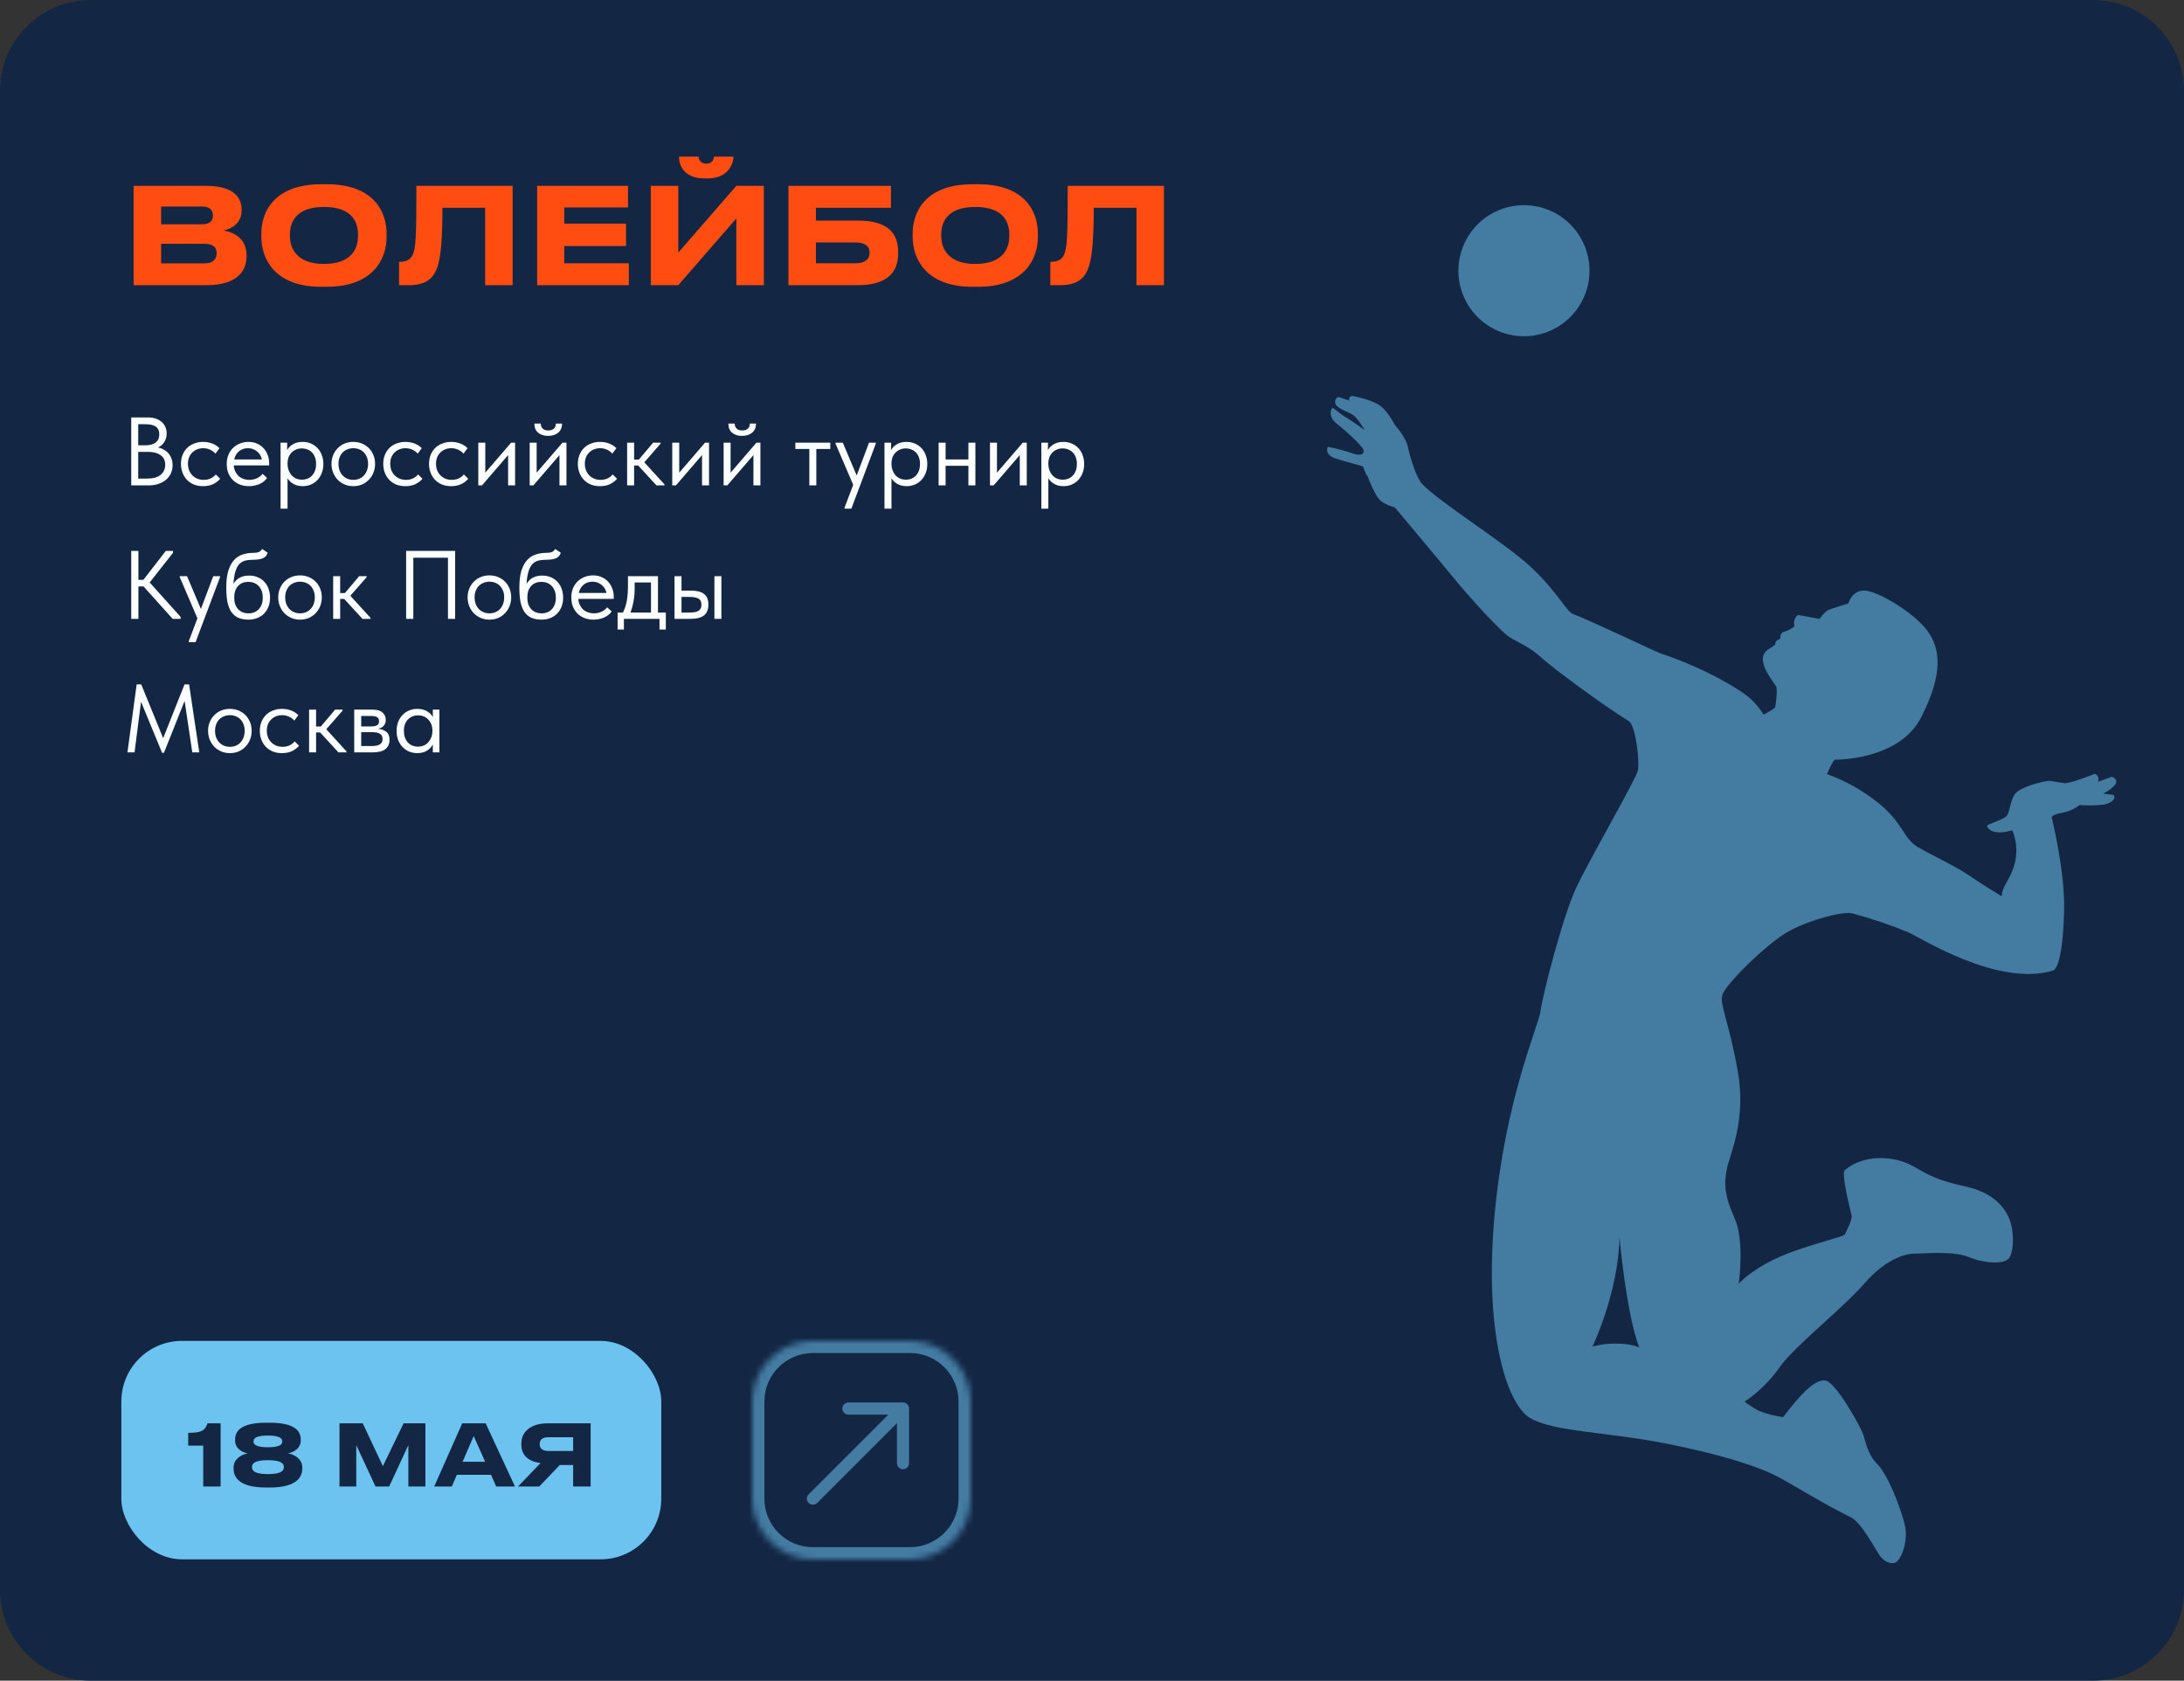 <?xml version="1.0" encoding="UTF-8"?> <svg xmlns="http://www.w3.org/2000/svg" width="360" height="277" viewBox="0 0 360 277" fill="none"><rect x="0" y="0" width="360" height="277" fill="#333333" stroke="none"/><path d="M0 15C0 6.716 6.716 0 15 0H345C353.284 0 360 6.716 360 15V262C360 270.284 353.284 277 345 277H15C6.716 277 0 270.284 0 262V15Z" fill="#132745"></path><path d="M348.382 131.013L346.658 130.791C347.427 130.462 348.11 129.959 348.652 129.322C349.26 128.439 348.148 127.951 347.991 128.049C347.834 128.146 345.797 128.845 345.797 128.845C345.858 128.73 345.895 128.603 345.904 128.473C345.913 128.342 345.895 128.212 345.85 128.089C345.805 127.966 345.735 127.855 345.644 127.761C345.553 127.667 345.443 127.594 345.322 127.546C345.187 127.52 342.439 128.757 340.482 129.096C340.482 129.096 338.473 128.808 337.924 128.705C337.375 128.601 333.056 129.602 332.142 130.857C331.228 132.113 331.377 134.022 330.603 134.632C329.828 135.242 327.624 135.837 327.546 136.088C327.469 136.34 328.352 137.879 331.7 136.834C332.371 138.44 332.539 140.212 332.182 141.915C331.603 144.83 329.893 146.074 329.974 147.729C329.974 147.729 326.761 145.811 324.574 144.292C322.386 142.773 318.912 141.212 316.14 139.619C313.684 138.207 313.703 135.471 309.266 132.058C306.812 130.154 304.077 128.643 301.158 127.58C301.158 127.58 302.007 125.514 302.458 125.206C302.458 125.206 313.051 125.387 316.7 118.181C320.349 110.976 319.876 106.907 317.678 103.935C315.48 100.962 309.531 97.416 307.38 97.338C305.23 97.26 304.683 99.455 304.683 99.455C304.683 99.455 301.966 100.298 301.398 100.523C300.829 100.749 299.907 102.015 299.907 102.015C299.907 102.015 297.653 101.59 296.479 101.369C296.099 101.297 295.493 102.429 295.799 103.243C295.206 103.7 294.527 104.031 293.801 104.215C293.668 104.354 293.568 104.521 293.51 104.704C293.453 104.888 293.439 105.082 293.469 105.272C293.469 105.272 292.534 105.519 292.636 106.197C292.338 106.46 292.018 106.697 291.68 106.906C291.306 107.087 290.999 107.382 290.803 107.748C290.607 108.114 290.532 108.533 290.588 108.945C290.834 110.273 291.255 110.927 292.773 113.142C293.052 113.558 292.697 116.309 292.612 116.565C292.528 116.822 290.707 117.785 290.707 117.785C289.947 116.539 288.965 115.444 287.808 114.554C285.986 113.213 281.113 110.184 273.602 107.644C272.92 107.413 262.655 102.504 259.241 101.172C258.21 100.772 256.68 97.526 252.368 93.478C248.056 89.43 237.288 82.83 234.393 79.738C233.393 78.655 232.394 75.158 232.042 73.562C231.689 71.965 229.909 70.021 229.909 70.021C229.909 70.021 228.698 67.652 227.374 66.779C226.051 65.907 223.563 65.372 223.031 65.272C222.934 65.251 222.832 65.256 222.738 65.288C222.643 65.32 222.559 65.378 222.495 65.454C222.431 65.53 222.389 65.623 222.373 65.722C222.358 65.82 222.37 65.921 222.408 66.013C222.408 66.013 221.171 65.611 220.752 65.46C220.333 65.308 219.628 66.288 220.463 66.996C221.297 67.703 222.36 67.903 223.12 68.464C223.879 69.024 224.944 70.882 224.944 70.882C224.944 70.882 222.663 69.249 221.629 68.637C220.596 68.025 219.774 67.15 219.621 67.224C219.468 67.298 218.807 68.595 220.285 69.769C221.764 70.942 224.415 73.341 224.72 74.094C225.026 74.847 224.209 75.171 223.137 74.793C221.775 74.318 220.381 73.941 218.965 73.663C218.678 73.712 218.404 74.972 220.063 75.539C221.723 76.106 224.526 76.761 224.648 76.886C224.769 77.012 225.024 78.1 225.452 78.526C225.857 79.702 226.386 80.832 227.031 81.895C227.938 83.276 229.855 83.534 229.936 83.652C230.016 83.77 236.361 91.285 239.404 95.004C242.447 98.722 247.425 104.147 248.877 105.044C250.329 105.94 252.234 106.68 253.993 108.324C255.752 109.967 264.555 116.47 268.49 118.856C269.635 119.556 270.295 125.589 269.981 127C269.667 128.41 262.199 141.307 259.895 146.123C257.591 150.939 254.167 164.459 253.923 166.687C253.679 168.915 248.02 181.3 246.329 200.583C244.638 219.867 248.386 231.405 252.189 233.694C255.991 235.982 264.702 235.978 274.46 237.889C284.219 239.799 290.291 241.886 293.282 243.508C296.273 245.13 300.382 247.749 305.1 250.089C306.82 250.945 308.992 255.116 309.714 256.195C310.436 257.275 311.412 257.81 312.339 257.573C313.267 257.336 314.634 254.122 313.983 251.351C313.332 248.579 311.19 243.059 309.461 241.324C307.731 239.589 307.581 237.559 307.016 236.158C306.452 234.757 302.592 227.795 300.882 227.527C299.173 227.26 296.734 229.867 293.92 233.57C292.555 233.384 291.218 233.035 289.937 232.53C289.107 232.098 288.317 231.593 287.578 231.021C289.801 229.506 291.738 227.608 293.297 225.415C295.65 221.975 303.571 215.823 307.325 211.528C311.079 207.233 314.433 206.577 315.605 206.616C316.777 206.655 321.879 206.092 324.499 207.178C327.118 208.264 330.318 208.389 331.106 207.419C331.894 206.448 331.917 204.045 331.634 202.401C331.351 200.757 330.092 196.873 323.927 195.537C317.762 194.2 316.908 192.86 314.407 191.748C311.907 190.636 307.276 190.181 304.08 192.857C303.454 193.386 305.042 199.631 305.207 200.327C305.372 201.023 304.281 203.031 304.084 203.466C303.887 203.901 297.018 205.371 292.622 207.482C288.227 209.594 286.611 211.588 286.611 211.588C286.611 211.588 287.599 204.48 285.937 200.816C284.274 197.152 284.135 195.064 284.664 192.575C285.194 190.086 287.885 184.66 286.443 176.519C285 168.379 283.425 165.633 283.918 163.948C284.41 162.262 291.295 155.412 294.897 153.466C298.5 151.52 303.643 150.22 305.244 150.522C308.437 151.366 311.57 152.423 314.621 153.685C316.634 154.59 329.318 162.677 338.379 159.974C339.283 159.703 340.088 156.619 340.241 150.092C340.393 143.564 338.208 134.776 338.208 134.776C338.156 134.603 338.364 134.237 340.01 133.942C341.027 133.749 341.983 133.318 342.8 132.683C344.143 132.783 345.492 132.758 346.83 132.608C348.377 132.228 348.803 131.51 348.382 131.013ZM266.314 221.446C265.024 221.428 263.739 221.593 262.496 221.936C262.496 221.936 266.723 213.17 266.959 203.985C266.959 203.985 268.033 216.362 270.203 222.087C270.196 222.092 268.959 221.436 266.314 221.446Z" fill="#437BA1"></path><path d="M261.818 46.613C261.424 48.714 260.415 50.651 258.919 52.178C257.424 53.706 255.509 54.755 253.417 55.194C251.325 55.633 249.15 55.441 247.166 54.644C245.183 53.846 243.481 52.478 242.275 50.713C241.07 48.948 240.415 46.865 240.393 44.727C240.372 42.59 240.985 40.494 242.155 38.705C243.325 36.916 244.999 35.514 246.966 34.677C248.933 33.839 251.104 33.604 253.204 34.001C256.019 34.531 258.508 36.158 260.123 38.523C261.739 40.888 262.348 43.798 261.818 46.613Z" fill="#437BA1"></path><path d="M22.024 47V30.632H33.97C38.656 30.632 39.822 32.678 39.822 34.504V34.746C39.822 36.814 38.04 37.804 36.808 37.98C38.656 38.288 40.636 39.388 40.636 42.028V42.27C40.636 44.492 39.294 47 34.036 47H22.024ZM33.31 34.042H26.556V36.968H33.31C34.696 36.968 35.092 36.308 35.092 35.538V35.494C35.092 34.702 34.652 34.042 33.31 34.042ZM33.662 40.18H26.556V43.414H33.662C35.246 43.414 35.708 42.578 35.708 41.764V41.676C35.708 40.862 35.246 40.18 33.662 40.18ZM52.917 30.368H53.885C61.541 30.368 63.719 34.856 63.719 38.442V39.102C63.719 42.622 61.541 47.264 53.885 47.264H52.917C45.261 47.264 43.083 42.622 43.083 39.102V38.442C43.083 34.878 45.261 30.368 52.917 30.368ZM59.011 38.926V38.618C59.011 36.594 58.021 34.108 53.401 34.108C48.825 34.108 47.791 36.594 47.791 38.618V38.926C47.791 40.906 48.891 43.502 53.401 43.502C57.999 43.502 59.011 40.906 59.011 38.926ZM79.97 47V34.24H72.93C72.93 38.706 72.732 42.116 72.138 43.898C71.61 45.46 70.664 47 67.408 47H65.78V43.15H65.934C67.276 43.15 67.826 42.534 68.09 41.852C68.53 40.708 68.64 39.146 68.64 30.632H84.502V47H79.97ZM88.54 30.632H103.522V34.196H93.006V36.858H103.192V40.554H93.006V43.392H103.654V47H88.54V30.632ZM121.376 47V36L111.806 47H107.274V30.632H111.806V41.632L121.376 30.632H125.908V47H121.376ZM116.756 29.4H116.096C112.598 29.4 111.916 27.024 111.916 25.88V25.814H115.128C115.194 26.166 115.348 26.98 116.448 26.98C117.482 26.98 117.636 26.166 117.702 25.814H120.892V25.88C120.892 27.024 119.946 29.4 116.756 29.4ZM129.962 47V30.632H146.858V34.24H134.494V36.352H141.38C146.462 36.352 148.046 38.53 148.046 41.522V41.764C148.046 44.756 146.396 47 141.38 47H129.962ZM134.494 43.392H141.028C142.59 43.392 143.338 42.71 143.338 41.72V41.566C143.338 40.598 142.59 39.96 141.028 39.96H134.494V43.392ZM160.275 30.368H161.243C168.899 30.368 171.077 34.856 171.077 38.442V39.102C171.077 42.622 168.899 47.264 161.243 47.264H160.275C152.619 47.264 150.441 42.622 150.441 39.102V38.442C150.441 34.878 152.619 30.368 160.275 30.368ZM166.369 38.926V38.618C166.369 36.594 165.379 34.108 160.759 34.108C156.183 34.108 155.149 36.594 155.149 38.618V38.926C155.149 40.906 156.249 43.502 160.759 43.502C165.357 43.502 166.369 40.906 166.369 38.926ZM187.327 47V34.24H180.287C180.287 38.706 180.089 42.116 179.495 43.898C178.967 45.46 178.021 47 174.765 47H173.137V43.15H173.291C174.633 43.15 175.183 42.534 175.447 41.852C175.887 40.708 175.997 39.146 175.997 30.632H191.859V47H187.327Z" fill="#FF4D12"></path><path d="M21.632 68.8H24.416C24.875 68.8 25.291 68.864 25.664 68.992C26.048 69.12 26.373 69.301 26.64 69.536C26.907 69.76 27.109 70.032 27.248 70.352C27.397 70.672 27.472 71.029 27.472 71.424C27.472 71.744 27.429 72.032 27.344 72.288C27.259 72.544 27.147 72.768 27.008 72.96C26.869 73.152 26.715 73.317 26.544 73.456C26.373 73.584 26.208 73.685 26.048 73.76C26.4 73.824 26.72 73.941 27.008 74.112C27.307 74.272 27.563 74.48 27.776 74.736C27.989 74.981 28.155 75.269 28.272 75.6C28.389 75.931 28.448 76.288 28.448 76.672C28.448 77.173 28.352 77.627 28.16 78.032C27.968 78.437 27.696 78.789 27.344 79.088C27.003 79.376 26.587 79.6 26.096 79.76C25.616 79.92 25.088 80 24.512 80H21.632V68.8ZM22.784 74.48V78.88H24.224C25.237 78.88 25.989 78.672 26.48 78.256C26.981 77.84 27.232 77.291 27.232 76.608C27.232 75.883 26.976 75.349 26.464 75.008C25.952 74.656 25.296 74.48 24.496 74.48H22.784ZM22.784 69.92V73.392H24C24.693 73.392 25.243 73.243 25.648 72.944C26.053 72.635 26.256 72.181 26.256 71.584C26.256 71.019 26.075 70.603 25.712 70.336C25.349 70.059 24.779 69.92 24 69.92H22.784ZM33.476 80.128C32.911 80.128 32.404 80.037 31.956 79.856C31.508 79.664 31.124 79.403 30.804 79.072C30.495 78.741 30.255 78.352 30.084 77.904C29.914 77.456 29.828 76.971 29.828 76.448C29.828 75.883 29.924 75.376 30.116 74.928C30.308 74.48 30.564 74.101 30.884 73.792C31.215 73.483 31.599 73.248 32.036 73.088C32.484 72.917 32.964 72.832 33.476 72.832C34.02 72.832 34.527 72.923 34.996 73.104C35.466 73.285 35.86 73.541 36.18 73.872L35.508 74.768C35.274 74.491 34.98 74.272 34.628 74.112C34.276 73.952 33.898 73.872 33.492 73.872C33.151 73.872 32.826 73.931 32.516 74.048C32.218 74.165 31.951 74.336 31.716 74.56C31.492 74.773 31.311 75.04 31.172 75.36C31.044 75.669 30.98 76.027 30.98 76.432C30.98 76.827 31.044 77.189 31.172 77.52C31.3 77.84 31.482 78.117 31.716 78.352C31.951 78.587 32.223 78.768 32.532 78.896C32.852 79.024 33.199 79.088 33.572 79.088C34.01 79.088 34.399 79.008 34.74 78.848C35.082 78.677 35.359 78.459 35.572 78.192L36.292 78.912C35.994 79.264 35.61 79.557 35.14 79.792C34.671 80.016 34.116 80.128 33.476 80.128ZM41.023 80.128C40.501 80.128 40.015 80.043 39.567 79.872C39.13 79.701 38.746 79.461 38.415 79.152C38.095 78.832 37.839 78.448 37.647 78C37.466 77.552 37.375 77.045 37.375 76.48C37.375 75.893 37.471 75.376 37.663 74.928C37.866 74.469 38.133 74.085 38.463 73.776C38.804 73.467 39.188 73.232 39.615 73.072C40.053 72.912 40.506 72.832 40.975 72.832C41.519 72.832 41.999 72.933 42.415 73.136C42.842 73.328 43.199 73.589 43.487 73.92C43.775 74.251 43.994 74.624 44.143 75.04C44.292 75.456 44.367 75.877 44.367 76.304V76.704H38.527C38.559 77.077 38.645 77.413 38.783 77.712C38.922 78 39.103 78.251 39.327 78.464C39.562 78.667 39.828 78.821 40.127 78.928C40.426 79.035 40.746 79.088 41.087 79.088C41.535 79.088 41.951 79.003 42.335 78.832C42.73 78.651 43.044 78.405 43.279 78.096L44.031 78.784C43.69 79.243 43.247 79.584 42.703 79.808C42.17 80.021 41.61 80.128 41.023 80.128ZM40.863 73.872C40.298 73.872 39.812 74.037 39.407 74.368C39.002 74.699 38.735 75.152 38.607 75.728H43.167C43.06 75.184 42.794 74.741 42.367 74.4C41.951 74.048 41.45 73.872 40.863 73.872ZM46.247 83.84V72.96H47.335V74.208C47.484 73.856 47.778 73.541 48.215 73.264C48.652 72.976 49.212 72.832 49.895 72.832C50.364 72.832 50.807 72.917 51.223 73.088C51.639 73.259 52.002 73.504 52.311 73.824C52.62 74.133 52.86 74.517 53.031 74.976C53.212 75.424 53.303 75.925 53.303 76.48C53.303 77.045 53.207 77.557 53.015 78.016C52.834 78.464 52.588 78.848 52.279 79.168C51.969 79.477 51.607 79.717 51.191 79.888C50.775 80.048 50.343 80.128 49.895 80.128C49.319 80.128 48.812 80.005 48.375 79.76C47.938 79.515 47.612 79.2 47.399 78.816V83.84H46.247ZM49.751 73.904C49.377 73.904 49.047 73.973 48.759 74.112C48.471 74.24 48.225 74.416 48.023 74.64C47.82 74.853 47.666 75.104 47.559 75.392C47.463 75.669 47.41 75.963 47.399 76.272V76.528C47.399 76.837 47.452 77.147 47.559 77.456C47.666 77.755 47.815 78.027 48.007 78.272C48.209 78.507 48.46 78.699 48.759 78.848C49.057 78.987 49.399 79.056 49.783 79.056C50.476 79.056 51.036 78.821 51.463 78.352C51.889 77.872 52.103 77.243 52.103 76.464C52.103 76.059 52.044 75.696 51.927 75.376C51.809 75.056 51.644 74.789 51.431 74.576C51.218 74.352 50.967 74.187 50.679 74.08C50.391 73.963 50.081 73.904 49.751 73.904ZM58.241 80.128C57.729 80.128 57.254 80.037 56.817 79.856C56.379 79.664 55.995 79.403 55.665 79.072C55.345 78.741 55.094 78.352 54.913 77.904C54.731 77.456 54.641 76.971 54.641 76.448C54.641 75.936 54.731 75.461 54.913 75.024C55.094 74.576 55.345 74.192 55.665 73.872C55.985 73.541 56.363 73.285 56.801 73.104C57.249 72.923 57.729 72.832 58.241 72.832C58.753 72.832 59.227 72.923 59.665 73.104C60.102 73.285 60.481 73.536 60.801 73.856C61.121 74.176 61.371 74.56 61.553 75.008C61.734 75.445 61.825 75.925 61.825 76.448C61.825 76.971 61.734 77.456 61.553 77.904C61.371 78.352 61.121 78.741 60.801 79.072C60.481 79.403 60.102 79.664 59.665 79.856C59.227 80.037 58.753 80.128 58.241 80.128ZM58.241 79.088C58.603 79.088 58.934 79.024 59.233 78.896C59.531 78.768 59.787 78.587 60.001 78.352C60.214 78.117 60.379 77.84 60.497 77.52C60.614 77.189 60.673 76.832 60.673 76.448C60.673 76.064 60.614 75.717 60.497 75.408C60.379 75.088 60.214 74.816 60.001 74.592C59.787 74.357 59.531 74.181 59.233 74.064C58.934 73.936 58.603 73.872 58.241 73.872C57.878 73.872 57.547 73.936 57.249 74.064C56.95 74.181 56.689 74.357 56.465 74.592C56.251 74.816 56.086 75.088 55.969 75.408C55.851 75.717 55.793 76.064 55.793 76.448C55.793 76.832 55.851 77.189 55.969 77.52C56.086 77.84 56.251 78.117 56.465 78.352C56.689 78.587 56.95 78.768 57.249 78.896C57.547 79.024 57.878 79.088 58.241 79.088ZM66.82 80.128C66.255 80.128 65.748 80.037 65.3 79.856C64.852 79.664 64.468 79.403 64.148 79.072C63.839 78.741 63.599 78.352 63.428 77.904C63.257 77.456 63.172 76.971 63.172 76.448C63.172 75.883 63.268 75.376 63.46 74.928C63.652 74.48 63.908 74.101 64.228 73.792C64.559 73.483 64.943 73.248 65.38 73.088C65.828 72.917 66.308 72.832 66.82 72.832C67.364 72.832 67.871 72.923 68.34 73.104C68.809 73.285 69.204 73.541 69.524 73.872L68.852 74.768C68.617 74.491 68.324 74.272 67.972 74.112C67.62 73.952 67.241 73.872 66.836 73.872C66.495 73.872 66.169 73.931 65.86 74.048C65.561 74.165 65.295 74.336 65.06 74.56C64.836 74.773 64.655 75.04 64.516 75.36C64.388 75.669 64.324 76.027 64.324 76.432C64.324 76.827 64.388 77.189 64.516 77.52C64.644 77.84 64.825 78.117 65.06 78.352C65.295 78.587 65.567 78.768 65.876 78.896C66.196 79.024 66.543 79.088 66.916 79.088C67.353 79.088 67.743 79.008 68.084 78.848C68.425 78.677 68.703 78.459 68.916 78.192L69.636 78.912C69.337 79.264 68.953 79.557 68.484 79.792C68.015 80.016 67.46 80.128 66.82 80.128ZM74.367 80.128C73.802 80.128 73.295 80.037 72.847 79.856C72.399 79.664 72.015 79.403 71.695 79.072C71.385 78.741 71.145 78.352 70.975 77.904C70.804 77.456 70.719 76.971 70.719 76.448C70.719 75.883 70.815 75.376 71.007 74.928C71.199 74.48 71.455 74.101 71.775 73.792C72.106 73.483 72.49 73.248 72.927 73.088C73.375 72.917 73.855 72.832 74.367 72.832C74.911 72.832 75.418 72.923 75.887 73.104C76.356 73.285 76.751 73.541 77.071 73.872L76.399 74.768C76.164 74.491 75.871 74.272 75.519 74.112C75.167 73.952 74.788 73.872 74.383 73.872C74.041 73.872 73.716 73.931 73.407 74.048C73.108 74.165 72.841 74.336 72.607 74.56C72.383 74.773 72.201 75.04 72.063 75.36C71.935 75.669 71.871 76.027 71.871 76.432C71.871 76.827 71.935 77.189 72.063 77.52C72.191 77.84 72.372 78.117 72.607 78.352C72.841 78.587 73.114 78.768 73.423 78.896C73.743 79.024 74.09 79.088 74.463 79.088C74.9 79.088 75.29 79.008 75.631 78.848C75.972 78.677 76.249 78.459 76.463 78.192L77.183 78.912C76.884 79.264 76.5 79.557 76.031 79.792C75.561 80.016 75.007 80.128 74.367 80.128ZM78.841 72.96H79.993V77.904L84.249 72.96H84.905V80H83.753V75.008L79.449 80H78.841V72.96ZM87.309 72.96H88.461V77.904L92.717 72.96H93.373V80H92.221V75.008L87.917 80H87.309V72.96ZM90.349 71.84C89.688 71.84 89.144 71.669 88.717 71.328C88.291 70.976 88.083 70.469 88.093 69.808H89.133C89.133 70.149 89.24 70.427 89.453 70.64C89.667 70.843 89.976 70.944 90.381 70.944C90.765 70.944 91.069 70.848 91.293 70.656C91.517 70.453 91.629 70.171 91.629 69.808H92.653C92.643 70.469 92.424 70.976 91.997 71.328C91.571 71.669 91.021 71.84 90.349 71.84ZM98.898 80.128C98.333 80.128 97.826 80.037 97.378 79.856C96.93 79.664 96.546 79.403 96.226 79.072C95.917 78.741 95.677 78.352 95.506 77.904C95.335 77.456 95.25 76.971 95.25 76.448C95.25 75.883 95.346 75.376 95.538 74.928C95.73 74.48 95.986 74.101 96.306 73.792C96.637 73.483 97.021 73.248 97.458 73.088C97.906 72.917 98.386 72.832 98.898 72.832C99.442 72.832 99.949 72.923 100.418 73.104C100.887 73.285 101.282 73.541 101.602 73.872L100.93 74.768C100.695 74.491 100.402 74.272 100.05 74.112C99.698 73.952 99.32 73.872 98.914 73.872C98.573 73.872 98.248 73.931 97.938 74.048C97.639 74.165 97.373 74.336 97.138 74.56C96.914 74.773 96.733 75.04 96.594 75.36C96.466 75.669 96.402 76.027 96.402 76.432C96.402 76.827 96.466 77.189 96.594 77.52C96.722 77.84 96.903 78.117 97.138 78.352C97.373 78.587 97.645 78.768 97.954 78.896C98.274 79.024 98.621 79.088 98.994 79.088C99.431 79.088 99.821 79.008 100.162 78.848C100.503 78.677 100.781 78.459 100.994 78.192L101.714 78.912C101.415 79.264 101.031 79.557 100.562 79.792C100.093 80.016 99.538 80.128 98.898 80.128ZM103.372 72.96H104.524V75.744H105.308L107.66 72.96H108.892V73.12L106.204 76.192L109.532 79.84V80H108.204L105.196 76.72H104.524V80H103.372V72.96ZM110.809 72.96H111.961V77.904L116.217 72.96H116.873V80H115.721V75.008L111.417 80H110.809V72.96ZM119.278 72.96H120.43V77.904L124.686 72.96H125.342V80H124.19V75.008L119.886 80H119.278V72.96ZM122.318 71.84C121.657 71.84 121.113 71.669 120.686 71.328C120.259 70.976 120.051 70.469 120.062 69.808H121.102C121.102 70.149 121.209 70.427 121.422 70.64C121.635 70.843 121.945 70.944 122.35 70.944C122.734 70.944 123.038 70.848 123.262 70.656C123.486 70.453 123.598 70.171 123.598 69.808H124.622C124.611 70.469 124.393 70.976 123.966 71.328C123.539 71.669 122.99 71.84 122.318 71.84ZM133.407 74H131.103V72.96H136.863V74H134.559V80H133.407V74ZM139.212 83.68L140.636 79.904L137.724 73.12V72.96H138.924L141.212 78.368L143.244 72.96H144.364V73.12L140.332 83.84H139.212V83.68ZM145.794 83.84V72.96H146.882V74.208C147.031 73.856 147.324 73.541 147.762 73.264C148.199 72.976 148.759 72.832 149.442 72.832C149.911 72.832 150.354 72.917 150.77 73.088C151.186 73.259 151.548 73.504 151.858 73.824C152.167 74.133 152.407 74.517 152.578 74.976C152.759 75.424 152.85 75.925 152.85 76.48C152.85 77.045 152.754 77.557 152.562 78.016C152.38 78.464 152.135 78.848 151.826 79.168C151.516 79.477 151.154 79.717 150.738 79.888C150.322 80.048 149.89 80.128 149.442 80.128C148.866 80.128 148.359 80.005 147.922 79.76C147.484 79.515 147.159 79.2 146.946 78.816V83.84H145.794ZM149.298 73.904C148.924 73.904 148.594 73.973 148.306 74.112C148.018 74.24 147.772 74.416 147.57 74.64C147.367 74.853 147.212 75.104 147.106 75.392C147.01 75.669 146.956 75.963 146.946 76.272V76.528C146.946 76.837 146.999 77.147 147.106 77.456C147.212 77.755 147.362 78.027 147.554 78.272C147.756 78.507 148.007 78.699 148.306 78.848C148.604 78.987 148.946 79.056 149.33 79.056C150.023 79.056 150.583 78.821 151.01 78.352C151.436 77.872 151.65 77.243 151.65 76.464C151.65 76.059 151.591 75.696 151.474 75.376C151.356 75.056 151.191 74.789 150.978 74.576C150.764 74.352 150.514 74.187 150.226 74.08C149.938 73.963 149.628 73.904 149.298 73.904ZM159.628 76.768H155.868V80H154.716V72.96H155.868V75.728H159.628V72.96H160.78V80H159.628V76.768ZM163.184 72.96H164.336V77.904L168.592 72.96H169.248V80H168.096V75.008L163.792 80H163.184V72.96ZM171.653 83.84V72.96H172.741V74.208C172.89 73.856 173.184 73.541 173.621 73.264C174.058 72.976 174.618 72.832 175.301 72.832C175.77 72.832 176.213 72.917 176.629 73.088C177.045 73.259 177.408 73.504 177.717 73.824C178.026 74.133 178.266 74.517 178.437 74.976C178.618 75.424 178.709 75.925 178.709 76.48C178.709 77.045 178.613 77.557 178.421 78.016C178.24 78.464 177.994 78.848 177.685 79.168C177.376 79.477 177.013 79.717 176.597 79.888C176.181 80.048 175.749 80.128 175.301 80.128C174.725 80.128 174.218 80.005 173.781 79.76C173.344 79.515 173.018 79.2 172.805 78.816V83.84H171.653ZM175.157 73.904C174.784 73.904 174.453 73.973 174.165 74.112C173.877 74.24 173.632 74.416 173.429 74.64C173.226 74.853 173.072 75.104 172.965 75.392C172.869 75.669 172.816 75.963 172.805 76.272V76.528C172.805 76.837 172.858 77.147 172.965 77.456C173.072 77.755 173.221 78.027 173.413 78.272C173.616 78.507 173.866 78.699 174.165 78.848C174.464 78.987 174.805 79.056 175.189 79.056C175.882 79.056 176.442 78.821 176.869 78.352C177.296 77.872 177.509 77.243 177.509 76.464C177.509 76.059 177.45 75.696 177.333 75.376C177.216 75.056 177.05 74.789 176.837 74.576C176.624 74.352 176.373 74.187 176.085 74.08C175.797 73.963 175.488 73.904 175.157 73.904ZM22.816 95.568H23.632L27.328 90.8H28.512V91.12L24.672 96L29.776 101.68V102H28.464L23.664 96.656H22.816V102H21.632V90.8H22.816V95.568ZM31.118 105.68L32.542 101.904L29.63 95.12V94.96H30.83L33.118 100.368L35.15 94.96H36.27V95.12L32.238 105.84H31.118V105.68ZM40.993 102.128C40.289 102.128 39.697 102.016 39.217 101.792C38.748 101.557 38.369 101.221 38.081 100.784C37.804 100.336 37.601 99.787 37.473 99.136C37.356 98.475 37.297 97.712 37.297 96.848C37.297 95.728 37.409 94.8 37.633 94.064C37.868 93.328 38.182 92.741 38.577 92.304C38.982 91.867 39.452 91.563 39.985 91.392C40.529 91.211 41.105 91.12 41.713 91.12C42.118 91.12 42.428 91.077 42.641 90.992C42.854 90.907 43.046 90.736 43.217 90.48L44.129 91.104C43.98 91.552 43.708 91.856 43.313 92.016C42.929 92.176 42.406 92.256 41.745 92.256C41.244 92.256 40.801 92.304 40.417 92.4C40.044 92.496 39.718 92.688 39.441 92.976C39.174 93.264 38.961 93.669 38.801 94.192C38.641 94.704 38.534 95.381 38.481 96.224C38.78 95.744 39.142 95.397 39.569 95.184C39.996 94.971 40.492 94.864 41.057 94.864C41.601 94.864 42.086 94.96 42.513 95.152C42.94 95.333 43.302 95.589 43.601 95.92C43.9 96.24 44.124 96.624 44.273 97.072C44.433 97.52 44.513 98 44.513 98.512C44.513 99.088 44.417 99.605 44.225 100.064C44.033 100.512 43.777 100.891 43.457 101.2C43.137 101.499 42.764 101.728 42.337 101.888C41.91 102.048 41.462 102.128 40.993 102.128ZM40.961 101.088C41.665 101.088 42.23 100.859 42.657 100.4C43.094 99.931 43.313 99.296 43.313 98.496C43.313 98.112 43.26 97.765 43.153 97.456C43.046 97.136 42.892 96.864 42.689 96.64C42.486 96.405 42.236 96.224 41.937 96.096C41.649 95.968 41.313 95.904 40.929 95.904C40.193 95.904 39.622 96.139 39.217 96.608C38.812 97.067 38.609 97.691 38.609 98.48C38.609 99.312 38.828 99.957 39.265 100.416C39.702 100.864 40.268 101.088 40.961 101.088ZM49.459 102.128C48.947 102.128 48.473 102.037 48.035 101.856C47.598 101.664 47.214 101.403 46.883 101.072C46.563 100.741 46.313 100.352 46.132 99.904C45.95 99.456 45.859 98.971 45.859 98.448C45.859 97.936 45.95 97.461 46.132 97.024C46.313 96.576 46.563 96.192 46.883 95.872C47.203 95.541 47.582 95.285 48.02 95.104C48.468 94.923 48.947 94.832 49.459 94.832C49.971 94.832 50.446 94.923 50.883 95.104C51.321 95.285 51.7 95.536 52.02 95.856C52.34 96.176 52.59 96.56 52.772 97.008C52.953 97.445 53.044 97.925 53.044 98.448C53.044 98.971 52.953 99.456 52.772 99.904C52.59 100.352 52.34 100.741 52.02 101.072C51.7 101.403 51.321 101.664 50.883 101.856C50.446 102.037 49.971 102.128 49.459 102.128ZM49.459 101.088C49.822 101.088 50.153 101.024 50.452 100.896C50.75 100.768 51.006 100.587 51.219 100.352C51.433 100.117 51.598 99.84 51.715 99.52C51.833 99.189 51.892 98.832 51.892 98.448C51.892 98.064 51.833 97.717 51.715 97.408C51.598 97.088 51.433 96.816 51.219 96.592C51.006 96.357 50.75 96.181 50.452 96.064C50.153 95.936 49.822 95.872 49.459 95.872C49.097 95.872 48.766 95.936 48.468 96.064C48.169 96.181 47.907 96.357 47.684 96.592C47.47 96.816 47.305 97.088 47.188 97.408C47.07 97.717 47.011 98.064 47.011 98.448C47.011 98.832 47.07 99.189 47.188 99.52C47.305 99.84 47.47 100.117 47.684 100.352C47.907 100.587 48.169 100.768 48.468 100.896C48.766 101.024 49.097 101.088 49.459 101.088ZM54.919 94.96H56.071V97.744H56.855L59.207 94.96H60.439V95.12L57.751 98.192L61.079 101.84V102H59.751L56.743 98.72H56.071V102H54.919V94.96ZM66.945 90.8H75.025V102H73.841V91.92H68.129V102H66.945V90.8ZM80.678 102.128C80.166 102.128 79.692 102.037 79.254 101.856C78.817 101.664 78.433 101.403 78.102 101.072C77.782 100.741 77.532 100.352 77.35 99.904C77.169 99.456 77.078 98.971 77.078 98.448C77.078 97.936 77.169 97.461 77.35 97.024C77.532 96.576 77.782 96.192 78.102 95.872C78.422 95.541 78.801 95.285 79.238 95.104C79.686 94.923 80.166 94.832 80.678 94.832C81.19 94.832 81.665 94.923 82.102 95.104C82.54 95.285 82.918 95.536 83.238 95.856C83.558 96.176 83.809 96.56 83.99 97.008C84.172 97.445 84.262 97.925 84.262 98.448C84.262 98.971 84.172 99.456 83.99 99.904C83.809 100.352 83.558 100.741 83.238 101.072C82.918 101.403 82.54 101.664 82.102 101.856C81.665 102.037 81.19 102.128 80.678 102.128ZM80.678 101.088C81.041 101.088 81.372 101.024 81.67 100.896C81.969 100.768 82.225 100.587 82.438 100.352C82.652 100.117 82.817 99.84 82.934 99.52C83.052 99.189 83.11 98.832 83.11 98.448C83.11 98.064 83.052 97.717 82.934 97.408C82.817 97.088 82.652 96.816 82.438 96.592C82.225 96.357 81.969 96.181 81.67 96.064C81.372 95.936 81.041 95.872 80.678 95.872C80.316 95.872 79.985 95.936 79.686 96.064C79.388 96.181 79.126 96.357 78.902 96.592C78.689 96.816 78.524 97.088 78.406 97.408C78.289 97.717 78.23 98.064 78.23 98.448C78.23 98.832 78.289 99.189 78.406 99.52C78.524 99.84 78.689 100.117 78.902 100.352C79.126 100.587 79.388 100.768 79.686 100.896C79.985 101.024 80.316 101.088 80.678 101.088ZM89.305 102.128C88.602 102.128 88.01 102.016 87.529 101.792C87.06 101.557 86.681 101.221 86.394 100.784C86.116 100.336 85.913 99.787 85.785 99.136C85.668 98.475 85.609 97.712 85.609 96.848C85.609 95.728 85.722 94.8 85.945 94.064C86.18 93.328 86.495 92.741 86.889 92.304C87.295 91.867 87.764 91.563 88.297 91.392C88.841 91.211 89.418 91.12 90.025 91.12C90.431 91.12 90.74 91.077 90.954 90.992C91.167 90.907 91.359 90.736 91.529 90.48L92.442 91.104C92.292 91.552 92.02 91.856 91.626 92.016C91.242 92.176 90.719 92.256 90.058 92.256C89.556 92.256 89.114 92.304 88.73 92.4C88.356 92.496 88.031 92.688 87.754 92.976C87.487 93.264 87.273 93.669 87.114 94.192C86.954 94.704 86.847 95.381 86.793 96.224C87.092 95.744 87.455 95.397 87.882 95.184C88.308 94.971 88.804 94.864 89.37 94.864C89.913 94.864 90.399 94.96 90.826 95.152C91.252 95.333 91.615 95.589 91.913 95.92C92.212 96.24 92.436 96.624 92.585 97.072C92.746 97.52 92.826 98 92.826 98.512C92.826 99.088 92.73 99.605 92.537 100.064C92.346 100.512 92.09 100.891 91.769 101.2C91.45 101.499 91.076 101.728 90.65 101.888C90.223 102.048 89.775 102.128 89.305 102.128ZM89.273 101.088C89.978 101.088 90.543 100.859 90.969 100.4C91.407 99.931 91.626 99.296 91.626 98.496C91.626 98.112 91.572 97.765 91.466 97.456C91.359 97.136 91.204 96.864 91.001 96.64C90.799 96.405 90.548 96.224 90.249 96.096C89.962 95.968 89.626 95.904 89.242 95.904C88.505 95.904 87.935 96.139 87.529 96.608C87.124 97.067 86.921 97.691 86.921 98.48C86.921 99.312 87.14 99.957 87.578 100.416C88.015 100.864 88.58 101.088 89.273 101.088ZM97.82 102.128C97.297 102.128 96.812 102.043 96.364 101.872C95.927 101.701 95.543 101.461 95.212 101.152C94.892 100.832 94.636 100.448 94.444 100C94.263 99.552 94.172 99.045 94.172 98.48C94.172 97.893 94.268 97.376 94.46 96.928C94.663 96.469 94.929 96.085 95.26 95.776C95.601 95.467 95.985 95.232 96.412 95.072C96.849 94.912 97.303 94.832 97.772 94.832C98.316 94.832 98.796 94.933 99.212 95.136C99.639 95.328 99.996 95.589 100.284 95.92C100.572 96.251 100.791 96.624 100.94 97.04C101.089 97.456 101.164 97.877 101.164 98.304V98.704H95.324C95.356 99.077 95.441 99.413 95.58 99.712C95.719 100 95.9 100.251 96.124 100.464C96.359 100.667 96.625 100.821 96.924 100.928C97.223 101.035 97.543 101.088 97.884 101.088C98.332 101.088 98.748 101.003 99.132 100.832C99.527 100.651 99.841 100.405 100.076 100.096L100.828 100.784C100.487 101.243 100.044 101.584 99.5 101.808C98.967 102.021 98.407 102.128 97.82 102.128ZM97.66 95.872C97.095 95.872 96.609 96.037 96.204 96.368C95.799 96.699 95.532 97.152 95.404 97.728H99.964C99.857 97.184 99.591 96.741 99.164 96.4C98.748 96.048 98.247 95.872 97.66 95.872ZM101.8 100.96H102.68C102.957 100.427 103.165 99.808 103.304 99.104C103.442 98.389 103.512 97.525 103.512 96.512V94.96H108.456V100.96H109.752V103.76H108.712V102H102.84V103.76H101.8V100.96ZM104.616 96.96C104.616 97.76 104.552 98.485 104.424 99.136C104.306 99.776 104.141 100.384 103.928 100.96H107.304V96H104.616V96.96ZM113.92 97.344C114.859 97.344 115.568 97.525 116.048 97.888C116.528 98.251 116.768 98.837 116.768 99.648C116.768 100.437 116.528 101.029 116.048 101.424C115.568 101.808 114.806 102 113.76 102H111.184V94.96H112.336V97.344H113.92ZM117.76 94.96H118.912V102H117.76V94.96ZM113.584 100.96C113.872 100.96 114.139 100.944 114.384 100.912C114.64 100.88 114.859 100.821 115.04 100.736C115.222 100.64 115.36 100.507 115.456 100.336C115.563 100.165 115.616 99.936 115.616 99.648C115.616 99.157 115.451 98.827 115.12 98.656C114.79 98.475 114.32 98.384 113.712 98.384H112.336V100.96H113.584ZM22.528 112.8H23.28L26.896 121.664L30.416 112.8H31.168L32.848 124H31.696L30.432 115.52L27.024 124.08H26.72L23.248 115.664L22.176 124H21.008L22.528 112.8ZM37.897 124.128C37.385 124.128 36.91 124.037 36.473 123.856C36.036 123.664 35.652 123.403 35.321 123.072C35.001 122.741 34.75 122.352 34.569 121.904C34.388 121.456 34.297 120.971 34.297 120.448C34.297 119.936 34.388 119.461 34.569 119.024C34.75 118.576 35.001 118.192 35.321 117.872C35.641 117.541 36.02 117.285 36.457 117.104C36.905 116.923 37.385 116.832 37.897 116.832C38.409 116.832 38.884 116.923 39.321 117.104C39.758 117.285 40.137 117.536 40.457 117.856C40.777 118.176 41.028 118.56 41.209 119.008C41.39 119.445 41.481 119.925 41.481 120.448C41.481 120.971 41.39 121.456 41.209 121.904C41.028 122.352 40.777 122.741 40.457 123.072C40.137 123.403 39.758 123.664 39.321 123.856C38.884 124.037 38.409 124.128 37.897 124.128ZM37.897 123.088C38.26 123.088 38.59 123.024 38.889 122.896C39.188 122.768 39.444 122.587 39.657 122.352C39.87 122.117 40.036 121.84 40.153 121.52C40.27 121.189 40.329 120.832 40.329 120.448C40.329 120.064 40.27 119.717 40.153 119.408C40.036 119.088 39.87 118.816 39.657 118.592C39.444 118.357 39.188 118.181 38.889 118.064C38.59 117.936 38.26 117.872 37.897 117.872C37.534 117.872 37.204 117.936 36.905 118.064C36.606 118.181 36.345 118.357 36.121 118.592C35.908 118.816 35.742 119.088 35.625 119.408C35.508 119.717 35.449 120.064 35.449 120.448C35.449 120.832 35.508 121.189 35.625 121.52C35.742 121.84 35.908 122.117 36.121 122.352C36.345 122.587 36.606 122.768 36.905 122.896C37.204 123.024 37.534 123.088 37.897 123.088ZM46.476 124.128C45.911 124.128 45.404 124.037 44.956 123.856C44.508 123.664 44.124 123.403 43.804 123.072C43.495 122.741 43.255 122.352 43.084 121.904C42.914 121.456 42.828 120.971 42.828 120.448C42.828 119.883 42.924 119.376 43.116 118.928C43.308 118.48 43.564 118.101 43.884 117.792C44.215 117.483 44.599 117.248 45.036 117.088C45.484 116.917 45.964 116.832 46.476 116.832C47.02 116.832 47.527 116.923 47.996 117.104C48.466 117.285 48.86 117.541 49.18 117.872L48.508 118.768C48.274 118.491 47.98 118.272 47.628 118.112C47.276 117.952 46.898 117.872 46.492 117.872C46.151 117.872 45.826 117.931 45.516 118.048C45.218 118.165 44.951 118.336 44.716 118.56C44.492 118.773 44.311 119.04 44.172 119.36C44.044 119.669 43.98 120.027 43.98 120.432C43.98 120.827 44.044 121.189 44.172 121.52C44.3 121.84 44.482 122.117 44.716 122.352C44.951 122.587 45.223 122.768 45.532 122.896C45.852 123.024 46.199 123.088 46.572 123.088C47.01 123.088 47.399 123.008 47.74 122.848C48.082 122.677 48.359 122.459 48.572 122.192L49.292 122.912C48.994 123.264 48.61 123.557 48.14 123.792C47.671 124.016 47.116 124.128 46.476 124.128ZM50.95 116.96H52.102V119.744H52.886L55.238 116.96H56.47V117.12L53.782 120.192L57.11 123.84V124H55.782L52.774 120.72H52.102V124H50.95V116.96ZM58.388 116.96H61.428C62.163 116.96 62.708 117.12 63.059 117.44C63.411 117.749 63.587 118.149 63.587 118.64C63.587 119.045 63.47 119.376 63.236 119.632C63.011 119.877 62.702 120.037 62.307 120.112C62.862 120.165 63.316 120.331 63.667 120.608C64.03 120.885 64.212 121.328 64.212 121.936C64.212 122.576 63.987 123.083 63.539 123.456C63.092 123.819 62.414 124 61.508 124H58.388V116.96ZM59.539 120.672V122.96H61.188C61.849 122.96 62.324 122.869 62.611 122.688C62.91 122.496 63.059 122.197 63.059 121.792C63.059 121.376 62.91 121.088 62.611 120.928C62.324 120.757 61.902 120.672 61.347 120.672H59.539ZM59.539 118V119.728H61.139C61.566 119.728 61.897 119.669 62.132 119.552C62.366 119.424 62.483 119.195 62.483 118.864C62.483 118.544 62.371 118.32 62.148 118.192C61.923 118.064 61.577 118 61.108 118H59.539ZM68.783 124.128C68.335 124.128 67.903 124.048 67.487 123.888C67.071 123.717 66.709 123.477 66.399 123.168C66.09 122.848 65.839 122.464 65.647 122.016C65.466 121.557 65.375 121.045 65.375 120.48C65.375 119.925 65.46 119.424 65.631 118.976C65.812 118.517 66.058 118.133 66.367 117.824C66.677 117.504 67.039 117.259 67.455 117.088C67.871 116.917 68.314 116.832 68.783 116.832C69.455 116.832 70.01 116.976 70.447 117.264C70.895 117.541 71.194 117.856 71.343 118.208V116.96H72.431V124H71.343V122.688C71.141 123.104 70.815 123.451 70.367 123.728C69.919 123.995 69.391 124.128 68.783 124.128ZM68.895 123.056C69.279 123.056 69.621 122.987 69.919 122.848C70.218 122.699 70.463 122.507 70.655 122.272C70.858 122.027 71.013 121.755 71.119 121.456C71.226 121.147 71.279 120.837 71.279 120.528V120.272C71.269 119.963 71.21 119.669 71.103 119.392C70.996 119.104 70.842 118.853 70.639 118.64C70.447 118.416 70.207 118.24 69.919 118.112C69.631 117.973 69.3 117.904 68.927 117.904C68.586 117.904 68.271 117.963 67.983 118.08C67.706 118.187 67.46 118.352 67.247 118.576C67.034 118.789 66.868 119.056 66.751 119.376C66.634 119.696 66.575 120.059 66.575 120.464C66.575 121.243 66.788 121.872 67.215 122.352C67.642 122.821 68.202 123.056 68.895 123.056Z" fill="#FBFFFF"></path><rect x="20" y="221" width="89" height="36" rx="10" fill="#6CC3EF"></rect><path d="M33.498 238.266H31.02V236.152C33.12 236.152 33.764 235.844 34.212 234.584H36.368V245H33.498V238.266ZM44.451 245.168H43.863C39.061 245.168 38.501 243.18 38.501 242.046V241.864C38.501 240.59 39.607 239.764 40.839 239.54C39.831 239.358 38.753 238.686 38.753 237.454V237.286C38.753 236.222 39.229 234.486 43.863 234.486H44.451C49.113 234.486 49.575 236.222 49.575 237.286V237.454C49.575 238.602 48.525 239.358 47.475 239.54C48.749 239.764 49.827 240.59 49.827 241.864V242.046C49.827 243.18 49.225 245.168 44.451 245.168ZM46.523 237.594V237.538C46.523 237.146 46.229 236.6 44.157 236.6C42.085 236.6 41.791 237.146 41.791 237.538V237.594C41.791 238.014 42.113 238.532 44.157 238.532C46.229 238.532 46.523 238.014 46.523 237.594ZM46.789 241.822V241.78C46.789 241.276 46.453 240.66 44.157 240.66C41.861 240.66 41.539 241.276 41.539 241.78V241.822C41.539 242.326 41.875 242.956 44.157 242.956C46.453 242.956 46.789 242.326 46.789 241.822ZM55.958 245V234.584H59.794L63.112 241.64L66.528 234.584H70.126V245H67.312V238.182L64.148 245H61.894L58.73 238.182V245H55.958ZM79.972 240.926L78.082 236.684L76.248 240.926H79.972ZM81.792 245L80.938 243.068H75.31L74.47 245H71.572L76.192 234.584H80.056L84.886 245H81.792ZM94.474 241.458H92.276L88.888 245H85.388L89.098 241.136C87.068 240.856 85.934 239.848 85.934 238.07V237.93C85.934 236.04 87.404 234.584 90.316 234.584H97.358V245H94.474V241.458ZM94.474 239.148V236.88H90.414C89.504 236.88 88.958 237.216 88.958 237.986V238.028C88.958 238.84 89.588 239.148 90.414 239.148H94.474Z" fill="#132745"></path><mask id="path-6-inside-1_0_128" fill="white"><path d="M124 231C124 225.477 128.477 221 134 221H150C155.523 221 160 225.477 160 231V247C160 252.523 155.523 257 150 257H134C128.477 257 124 252.523 124 247V231Z"></path></mask><path d="M133.293 246.293C132.902 246.683 132.902 247.317 133.293 247.707C133.683 248.098 134.317 248.098 134.707 247.707L133.293 246.293ZM149.849 232.151C149.849 231.598 149.402 231.151 148.849 231.151H139.849C139.297 231.151 138.849 231.598 138.849 232.151C138.849 232.703 139.297 233.151 139.849 233.151H147.849V241.151C147.849 241.703 148.297 242.151 148.849 242.151C149.402 242.151 149.849 241.703 149.849 241.151V232.151ZM134.707 247.707L149.556 232.858L148.142 231.444L133.293 246.293L134.707 247.707ZM134 223H150V219H134V223ZM158 231V247H162V231H158ZM150 255H134V259H150V255ZM126 247V231H122V247H126ZM134 255C129.582 255 126 251.418 126 247H122C122 253.627 127.373 259 134 259V255ZM158 247C158 251.418 154.418 255 150 255V259C156.627 259 162 253.627 162 247H158ZM150 223C154.418 223 158 226.582 158 231H162C162 224.373 156.627 219 150 219V223ZM134 219C127.373 219 122 224.373 122 231H126C126 226.582 129.582 223 134 223V219Z" fill="#437BA1" mask="url(#path-6-inside-1_0_128)"></path></svg> 